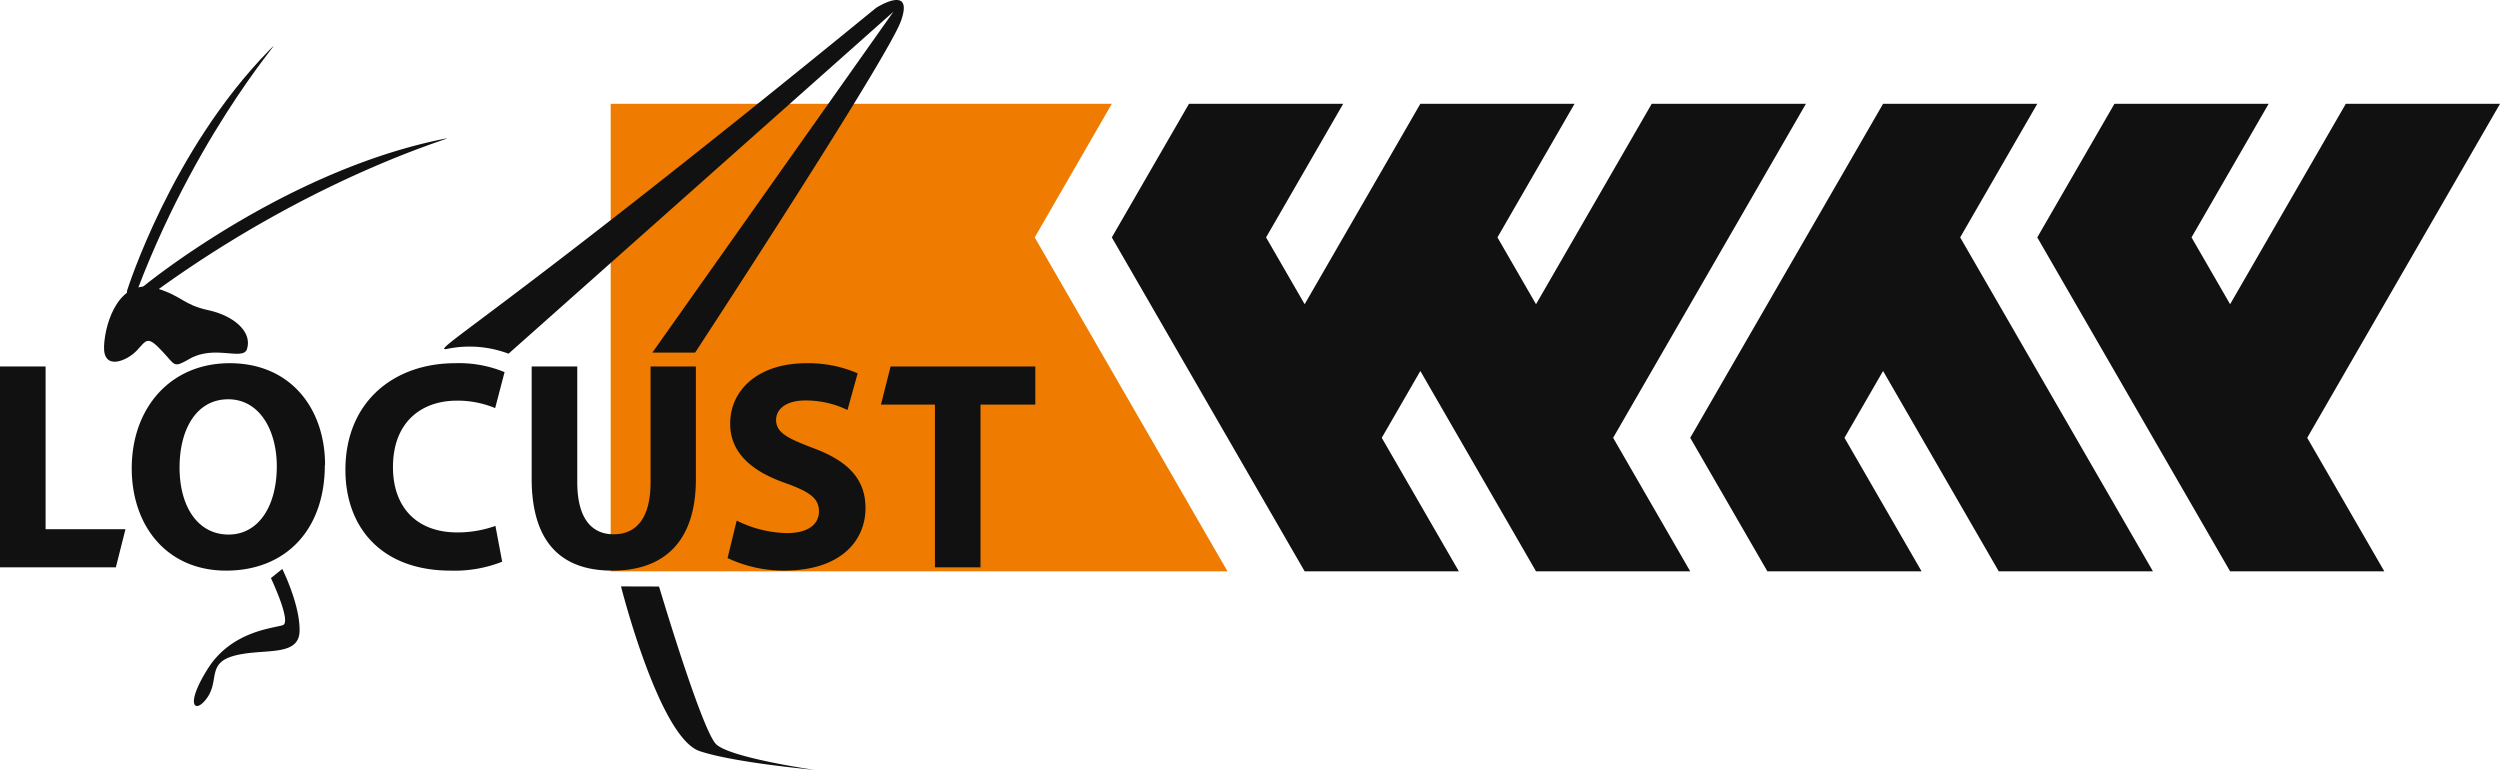 <?xml version="1.0" encoding="UTF-8"?> <svg xmlns="http://www.w3.org/2000/svg" viewBox="0 0 459.45 141.47"> <defs> <style>.cls-2{fill-rule:evenodd;fill:#111}</style> </defs> <g id="Layer_2" data-name="Layer 2"> <g id="Слой_1" data-name="Слой 1"> <path style="fill-rule:evenodd;fill:#ef7c00" d="M112.23 19.08V105h113.36l-35.43-61.37 14.17-24.55h-92.1z"></path> <path class="cls-2" d="m303.55 19.08-21.26 36.83-7.09-12.28 14.17-24.55h-28.34l-21.26 36.83-7.09-12.28 14.17-24.55h-28.34l-14.18 24.55L239.77 105h28.34l-14.17-24.54 7.09-12.28L282.29 105h28.34l-14.17-24.54 35.43-61.38h-28.34z"></path> <path class="cls-2" d="m346.07 19.08-35.44 61.38L324.81 105h28.34l-14.17-24.54 7.09-12.28L367.33 105h28.34l-35.43-61.37 14.17-24.55h-28.34z"></path> <path class="cls-2" d="m431.11 19.08-21.26 36.83-7.09-12.28 14.17-24.55h-28.34l-14.18 24.55L409.85 105h28.34l-14.17-24.54 35.43-61.38h-28.34zM0 67.35v36.92h21.29l1.77-7.01H8.38V67.35H0zM59.7 85.43c0 12.1-7.34 19.44-18.13 19.44-10.95 0-17.36-8.27-17.36-18.79 0-11.06 7.06-19.33 18-19.33 11.34 0 17.53 8.49 17.53 18.68zm-26.7.49c0 7.23 3.39 12.32 9 12.32s8.87-5.36 8.87-12.54c0-6.63-3.18-12.32-8.93-12.32S33 78.75 33 85.92zM92.29 103.23a23.75 23.75 0 0 1-9.48 1.64c-12.76 0-19.33-8-19.33-18.51 0-12.6 9-19.61 20.15-19.61a21.93 21.93 0 0 1 9.1 1.64L91 75a18.06 18.06 0 0 0-7-1.37c-6.63 0-11.78 4-11.78 12.22 0 7.39 4.38 12 11.83 12a20.8 20.8 0 0 0 7-1.2zM106.09 67.35V88.6c0 6.36 2.41 9.59 6.68 9.59s6.79-3.07 6.79-9.59V67.35h8.33v20.71c0 11.39-5.75 16.81-15.39 16.81-9.31 0-14.79-5.15-14.79-16.92v-20.6zM135.39 95.67a21.34 21.34 0 0 0 9.26 2.3c3.83 0 5.86-1.59 5.86-4s-1.75-3.61-6.19-5.2c-6.13-2.14-10.13-5.53-10.13-10.9 0-6.3 5.26-11.12 14-11.12a22.77 22.77 0 0 1 9.43 1.86l-1.87 6.74A17.55 17.55 0 0 0 148 73.6c-3.61 0-5.37 1.64-5.37 3.56 0 2.35 2.09 3.39 6.85 5.2 6.52 2.41 9.58 5.81 9.58 11 0 6.19-4.76 11.5-14.89 11.5a24.06 24.06 0 0 1-10.46-2.3zM171.82 74.36h-9.92l1.77-7.01h26.6v7.01H180.2v29.91h-8.38V74.36zM82.46 64.06C77.91 65.16 90.54 59 161 1.45c0 0 7-4.5 4.6 2.35s-37.85 61-37.85 61h-7.86l44.3-62.64L93.46 65a20.36 20.36 0 0 0-11-.94zM114.13 107.77s7 27.77 14.45 30.27c6.39 2.14 21 3.43 21 3.43s-15.32-2.19-17.95-4.68-10.51-29-10.51-29zM49.79 106.24s3.82 8.05 2.21 8.64-9.4 1-13.83 8.05-2.14 8.38 0 5.16-.16-6.34 5.15-7.65 11.69.34 11.74-4.55-3.18-11.33-3.18-11.33zM26.31 52.67s25.36-20.89 54.57-27c7.53-1.58-20.17 4.49-52.6 28.1-6.08 4.41-1.97-1.1-1.97-1.1z"></path> <path class="cls-2" d="M23.34 53.46S31.4 27.69 49.47 9.24c4.66-4.75-12.35 12.9-24.17 43.91-2.21 5.85-1.96.31-1.96.31z"></path> <path class="cls-2" d="M30 64.75c-2.9-3.14-3-2.34-4.81-.38s-6.26 3.86-6.07-.74S22.06 50.9 28.82 53c4.69 1.42 4.82 3 9.45 4s8.13 3.93 7.13 7.13c-.7 2.26-6-.84-10.58 1.83-2.97 1.71-2.58 1.18-4.82-1.21z"></path> </g> </g> </svg> 